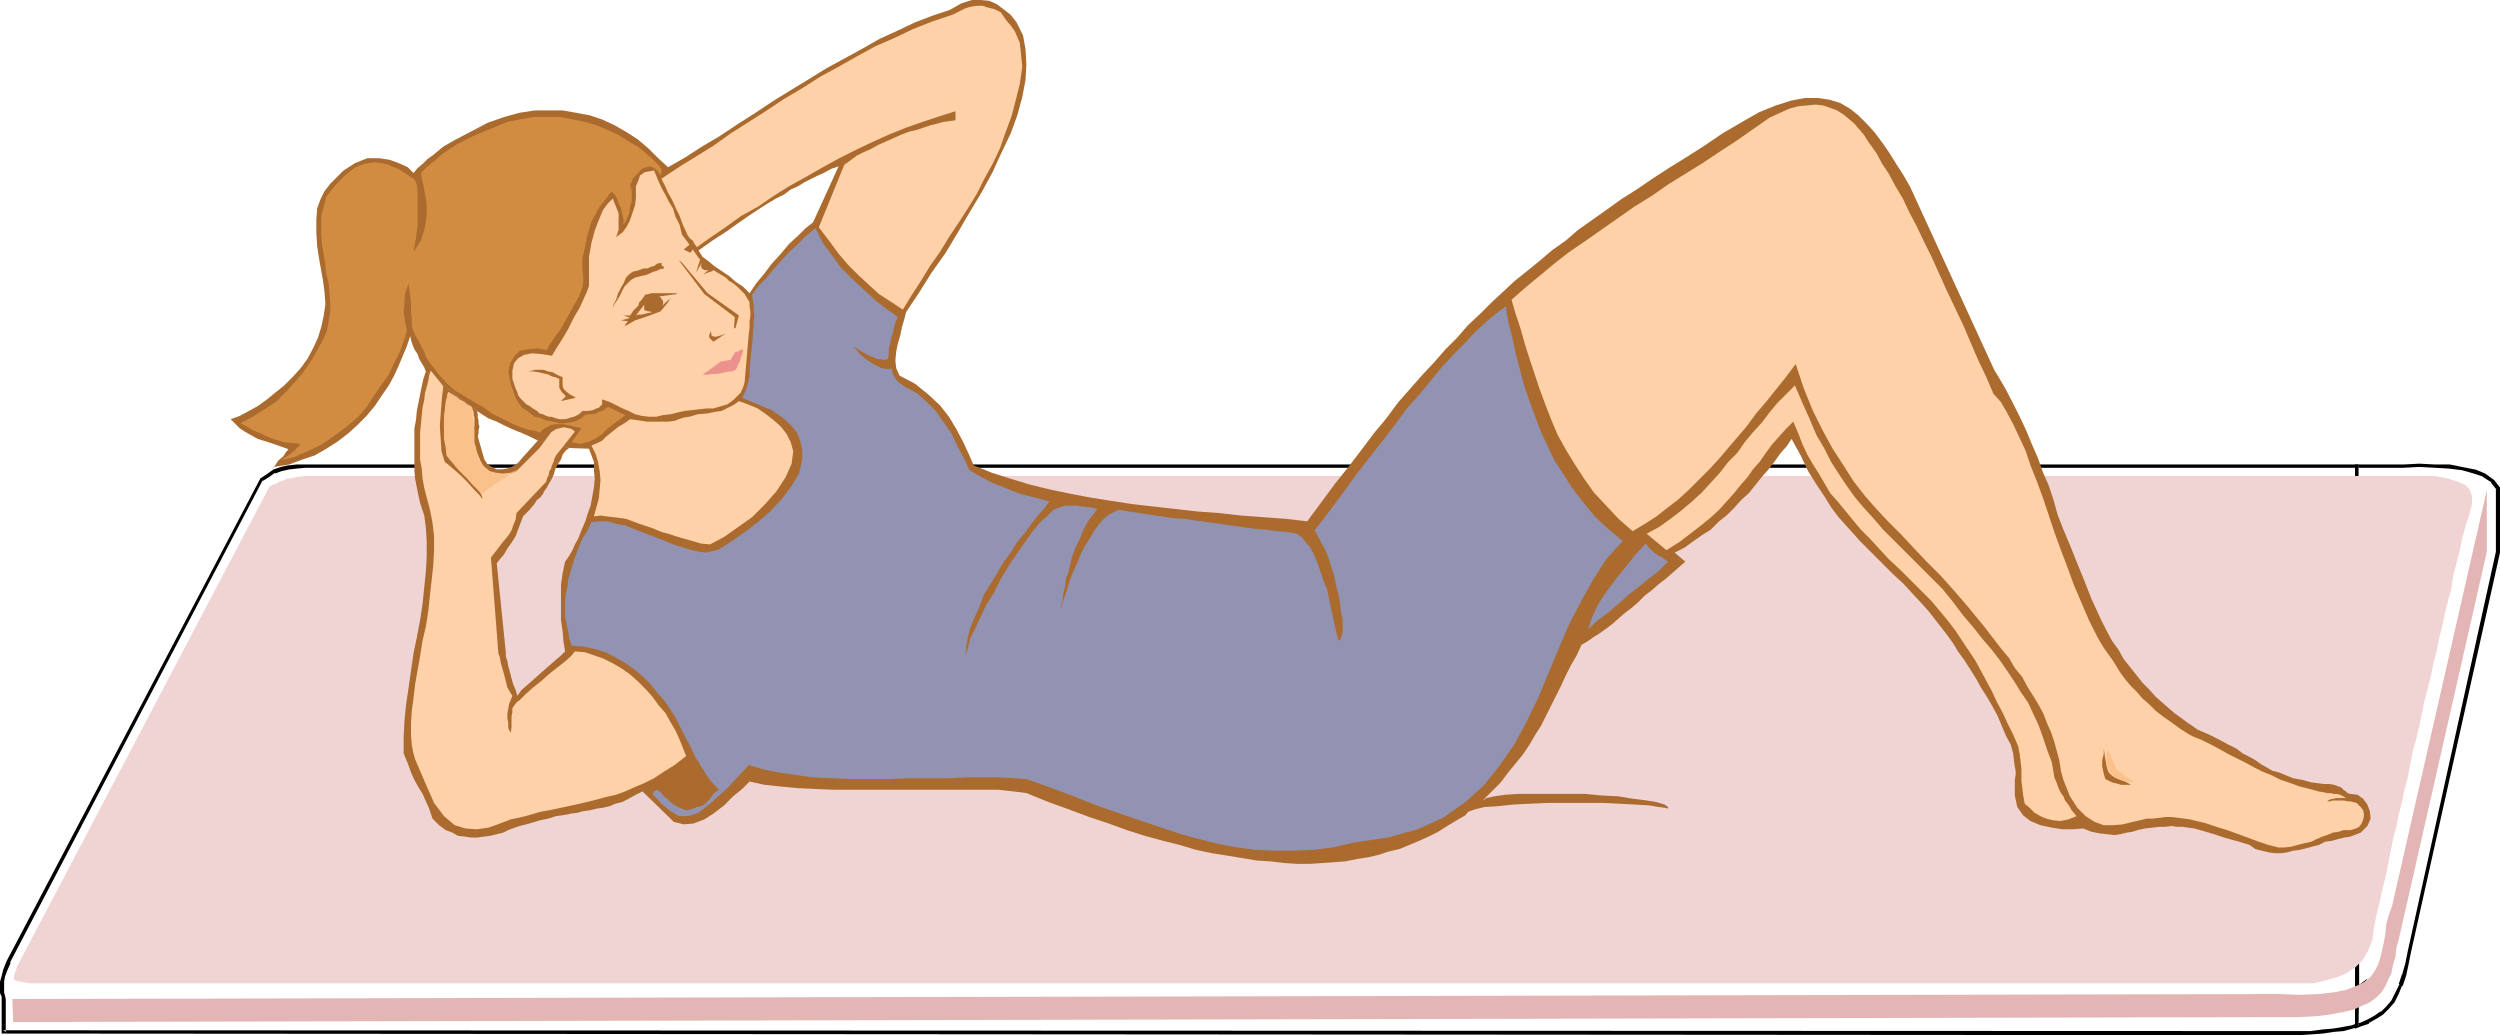 <?xml version="1.0" encoding="UTF-8" standalone="no"?>
<svg
   version="1.0"
   width="129.766mm"
   height="53.734mm"
   id="svg24"
   sodipodi:docname="Sit-Ups 1.wmf"
   xmlns:inkscape="http://www.inkscape.org/namespaces/inkscape"
   xmlns:sodipodi="http://sodipodi.sourceforge.net/DTD/sodipodi-0.dtd"
   xmlns="http://www.w3.org/2000/svg"
   xmlns:svg="http://www.w3.org/2000/svg">
  <sodipodi:namedview
     id="namedview24"
     pagecolor="#ffffff"
     bordercolor="#000000"
     borderopacity="0.25"
     inkscape:showpageshadow="2"
     inkscape:pageopacity="0.0"
     inkscape:pagecheckerboard="0"
     inkscape:deskcolor="#d1d1d1"
     inkscape:document-units="mm" />
  <defs
     id="defs1">
    <pattern
       id="WMFhbasepattern"
       patternUnits="userSpaceOnUse"
       width="6"
       height="6"
       x="0"
       y="0" />
  </defs>
  <path
     style="fill:#000000;fill-opacity:1;fill-rule:evenodd;stroke:none"
     d="m 462.014,194.203 v 7.594 l 1.293,-0.485 1.454,-0.485 v -0.162 l 1.454,-0.808 1.293,-0.808 1.131,-1.131 1.131,-1.293 0.808,-1.616 v 0 l 0.646,-1.616 h 0.162 l 0.646,-1.939 v 0 l 0.485,-2.262 0.485,-2.424 17.453,-78.36 V 95.647 l -1.131,-1.454 -1.778,-1.293 -1.939,-0.808 h -0.162 l -2.424,-0.485 -2.424,-0.485 h -0.162 -2.747 l -3.07,-0.162 -3.07,0.162 h -9.534 l 0.162,103.564 0.97,-0.808 h 0.162 l 1.454,-1.131 -0.485,-0.485 -0.97,0.969 v 0 l -0.485,0.323 v 0 l -0.485,0.323 0.323,0.646 0.485,-0.323 h 0.162 l 0.485,-0.485 v 0 l 0.97,-0.969 -0.485,-0.646 -1.454,1.131 v 0 l -0.485,0.485 0.485,0.162 -0.162,-102.433 -0.323,0.323 h 9.211 l 3.07,-0.162 3.07,0.162 2.747,0.162 v 0 l 2.586,0.323 2.262,0.646 v 0 l 1.939,0.646 h -0.162 l 1.778,1.131 h -0.162 l 1.131,1.454 -0.162,-0.323 v 12.602 -0.162 l -17.291,78.36 -0.485,2.424 -0.646,2.262 v -0.162 l -0.646,1.939 h 0.162 l -0.808,1.616 v 0 l -0.808,1.616 v 0 l -0.97,1.131 -1.131,1.131 v -0.162 l -1.131,0.808 -1.454,0.808 v 0 l -1.454,0.646 -0.808,0.162 0.485,0.485 v -7.109 z"
     id="path1" />
  <path
     style="fill:#000000;fill-opacity:1;fill-rule:evenodd;stroke:none"
     d="M 462.66,193.88 V 91.124 H 59.954 58.176 l -1.454,0.162 h -0.162 l -1.454,0.323 v 0 l -1.454,0.485 -1.131,0.808 -1.454,0.969 -49.773,94.678 v 0 l -0.646,1.616 -0.323,1.293 v 0 L 0,192.587 v 2.262 l 0.323,0.646 v 0 0.485 0 6.786 l 450.702,0.323 2.424,-0.162 v 0 l 2.262,-0.162 2.101,-0.323 1.939,-0.162 1.778,-0.485 v 0 l 1.131,-0.323 0.162,-7.755 -1.131,0.323 -1.131,0.485 -0.808,0.162 0.323,0.808 0.808,-0.323 0.485,-0.323 v 0 l 0.646,-0.162 0.646,-0.485 -0.323,-0.485 -0.646,0.323 v -0.162 l -0.646,0.323 -0.646,0.323 h 0.162 l -0.808,0.162 0.323,0.808 0.646,-0.323 1.293,-0.485 0.646,-0.162 -0.485,-0.323 -0.162,7.109 0.162,-0.485 -0.808,0.323 v 0 l -1.778,0.323 -1.939,0.323 -1.939,0.162 -2.424,0.323 h 0.162 -2.424 L 0.646,202.12 1.131,202.443 v -6.463 0 l -0.162,-0.646 -0.162,-0.646 v 0 -2.1 0 l 0.162,-0.969 v 0 l 0.485,-1.293 0.646,-1.454 H 1.939 L 51.55,94.193 v 0.162 l 1.293,-0.808 1.131,-0.808 v 0.162 l 1.293,-0.485 v 0 l 1.454,-0.323 v 0 l 1.454,-0.162 1.778,-0.162 H 462.337 l -0.323,-0.323 V 193.88 Z"
     id="path2" />
  <path
     style="fill:#e3b5b5;fill-opacity:1;fill-rule:evenodd;stroke:none"
     d="m 2.586,200.504 -0.162,-4.524 444.723,-0.969 4.04,0.162 3.717,-0.162 2.909,-0.323 2.424,-0.485 2.101,-0.808 1.616,-0.808 1.131,-0.969 0.808,-1.131 0.646,-1.293 0.485,-1.454 0.323,-1.454 0.323,-1.454 0.323,-1.777 0.162,-1.777 0.485,-1.777 0.646,-1.777 18.584,-81.591 v 12.117 l -17.291,76.098 -0.485,1.777 -0.162,1.616 -0.485,1.616 -0.323,1.616 -0.646,1.293 -0.485,1.131 -0.808,1.293 -0.97,0.969 -1.293,0.969 -1.454,0.646 -1.778,0.808 -2.101,0.485 -2.586,0.485 -2.747,0.323 -3.394,0.162 h -3.717 z"
     id="path3" />
  <path
     style="fill:#f0d4d4;fill-opacity:1;fill-rule:evenodd;stroke:none"
     d="m 57.045,93.87 1.293,-0.323 1.616,-0.162 H 477.689 l 2.586,0.485 1.939,0.646 1.454,0.646 0.808,0.808 0.485,1.293 v 1.616 l -0.485,1.939 -0.808,2.424 -0.646,2.424 -0.485,2.423 -0.646,2.424 -0.646,2.585 -0.323,2.423 -0.646,2.262 -0.646,2.585 -0.485,2.424 -0.646,2.424 -0.485,2.585 -0.646,2.424 -0.485,2.424 -0.646,2.585 -0.646,2.424 -0.485,2.423 -0.485,2.424 -0.646,2.585 -0.646,2.423 -0.485,2.424 -0.485,2.585 -0.646,2.423 -0.485,2.424 -0.646,2.424 -0.485,2.585 -0.646,2.262 -0.485,2.585 -0.485,2.424 -0.485,2.423 -0.646,2.585 -0.485,2.262 -0.646,2.585 -0.485,2.424 -0.323,2.585 -0.97,2.262 -0.97,1.616 -1.293,1.293 -1.616,1.131 -1.778,0.808 -2.262,0.646 -2.586,0.646 H 8.726 8.242 7.272 6.626 5.818 l -0.97,-0.162 -0.808,-0.162 -0.646,-0.162 -0.646,-0.162 v -0.808 l 0.646,-1.939 49.45,-94.032 0.485,-0.323 0.485,-0.162 0.485,-0.162 0.485,-0.323 0.485,-0.162 0.485,-0.162 0.646,-0.323 z"
     id="path4" />
  <path
     style="fill:#ab6b2e;fill-opacity:1;fill-rule:evenodd;stroke:none"
     d="m 111.665,87.892 -6.141,-1.454 -1.293,-0.646 -1.778,-0.808 -1.616,-0.646 -1.778,-0.808 -1.616,-0.808 -1.616,-0.646 -1.293,-0.808 -0.97,-0.646 -10.019,-7.755 -0.323,-0.808 -0.485,-0.808 -0.485,-0.808 -0.323,-0.969 -0.646,-0.969 -0.323,-0.808 -0.323,-0.969 -0.162,-0.808 -0.646,1.939 -0.808,1.939 -0.808,1.939 -0.97,2.1 -0.97,1.777 -1.454,2.1 -1.293,1.939 -1.616,1.939 -1.778,1.777 -1.778,1.616 -2.101,1.616 -2.262,1.454 -2.262,1.293 -2.424,0.808 -2.586,0.969 -3.07,0.485 -0.323,0.485 0.162,-0.162 0.485,-0.646 0.646,-0.969 0.97,-0.808 0.485,-0.808 0.485,-0.485 -0.162,-0.162 -2.262,-0.808 -1.939,-0.646 -1.616,-0.485 -1.454,-0.808 -1.131,-0.646 -0.97,-0.646 -0.808,-0.808 -0.97,-0.969 1.778,-0.646 1.778,-0.969 1.778,-0.969 1.778,-1.293 1.778,-1.454 1.616,-1.293 1.616,-1.616 1.616,-1.777 1.293,-1.777 1.131,-2.1 0.97,-2.1 0.646,-2.1 0.485,-2.262 0.323,-2.262 -0.162,-2.262 -0.323,-2.423 -0.646,-3.554 -0.485,-3.07 -0.162,-2.747 v -2.423 l 0.162,-2.262 0.646,-1.777 0.808,-1.616 1.131,-1.454 2.586,-2.585 2.262,-1.454 2.424,-0.969 h 2.262 l 2.101,0.323 1.778,0.646 1.778,0.808 1.131,1.131 0.808,-0.969 0.97,-0.808 0.97,-0.969 1.131,-0.808 0.97,-0.808 0.97,-0.808 1.131,-0.646 1.131,-0.646 3.394,-1.777 3.07,-1.616 3.232,-1.131 2.909,-0.808 3.07,-0.485 h 2.747 2.747 l 2.747,0.485 2.586,0.485 2.424,0.808 2.424,1.131 2.262,1.293 2.262,1.454 2.101,1.777 1.939,1.939 1.939,1.777 5.979,16.318 0.808,1.293 1.131,0.808 1.131,0.969 1.454,0.969 1.454,0.969 1.293,1.131 1.454,0.969 1.293,1.293 1.293,-1.939 1.616,-1.939 1.454,-1.939 1.778,-1.939 1.616,-1.939 1.778,-1.616 1.454,-1.454 1.454,-1.131 5.01,-10.987 -1.454,0.485 -1.454,0.808 -1.131,0.485 -1.293,0.646 -1.293,0.646 -1.293,0.808 -1.454,0.646 -1.293,0.969 -1.616,0.808 -1.616,0.969 -1.778,1.131 -1.939,1.293 -2.101,1.454 -2.262,1.616 -2.747,1.777 -2.747,1.939 -5.979,-16.318 3.394,-1.939 3.232,-2.1 3.555,-2.1 3.394,-2.262 3.555,-2.262 3.394,-2.262 3.394,-2.1 3.717,-2.262 3.394,-2.1 3.555,-1.939 3.555,-1.939 3.394,-1.939 3.555,-1.616 3.394,-1.616 3.394,-1.293 3.394,-1.131 2.262,-1.293 L 190.688,0 h 1.778 l 1.616,0.162 1.454,0.646 1.293,0.969 1.454,1.131 1.131,1.454 1.293,2.585 0.485,2.747 0.162,2.908 -0.162,3.07 -0.646,3.393 -0.97,3.554 -1.293,3.554 -1.778,3.716 -1.778,3.878 -2.101,3.878 -2.424,4.039 -2.262,3.878 -2.424,4.039 -2.747,3.878 -2.424,3.878 -2.586,3.878 -0.323,1.293 -0.485,1.616 -0.323,1.616 -0.485,1.616 -0.323,1.616 -0.162,1.777 0.162,1.454 0.646,1.454 3.07,1.616 2.586,2.1 2.262,2.1 1.778,2.262 1.454,2.423 1.293,2.423 1.131,2.423 0.97,2.262 3.555,1.454 3.555,1.131 3.717,1.131 3.878,0.969 3.878,0.808 4.202,0.808 4.04,0.646 4.202,0.646 4.202,0.485 4.363,0.485 4.202,0.485 4.363,0.323 4.363,0.485 4.363,0.323 4.363,0.323 4.202,0.485 2.747,-3.716 2.747,-3.716 2.586,-3.231 2.586,-3.393 2.424,-3.231 2.424,-2.908 2.262,-3.07 2.424,-2.747 2.262,-2.585 2.424,-2.585 2.262,-2.585 2.262,-2.262 2.101,-2.423 2.424,-2.262 2.262,-2.262 2.262,-2.1 2.262,-2.1 2.424,-1.939 2.586,-2.1 2.262,-1.939 2.747,-1.939 2.424,-2.1 2.747,-1.939 2.747,-1.939 2.909,-2.1 3.07,-1.939 3.07,-2.1 3.232,-2.1 3.394,-2.1 3.555,-2.262 3.555,-2.423 3.878,-2.262 3.394,-1.939 3.232,-1.293 3.07,-0.969 2.586,-0.485 h 2.586 l 2.262,0.323 2.101,0.646 1.939,1.131 1.616,1.293 1.778,1.777 1.454,1.616 1.454,1.939 1.454,2.1 1.293,2.1 1.454,2.262 1.293,2.262 16.483,35.868 1.939,3.231 1.616,3.07 1.454,2.908 1.293,2.747 1.131,2.747 1.131,2.585 0.97,2.747 1.131,2.585 0.97,2.908 0.808,2.908 1.131,2.908 1.293,3.07 1.293,3.231 1.454,3.554 1.454,3.716 1.939,4.201 0.97,1.939 1.131,2.1 1.293,1.777 0.97,1.777 1.293,1.616 1.293,1.616 1.131,1.454 1.293,1.293 1.293,1.454 1.293,1.131 1.293,1.131 1.131,0.969 1.131,0.808 1.293,0.969 0.97,0.646 1.131,0.808 2.262,0.969 1.939,0.969 1.778,0.969 1.616,0.808 1.293,0.969 1.293,0.646 1.131,0.646 1.131,0.808 1.131,0.646 1.131,0.646 1.293,0.323 1.131,0.485 1.616,0.646 1.778,0.323 1.778,0.485 2.424,0.323 h 1.131 l 0.97,0.162 0.808,0.323 0.485,0.162 0.485,0.485 0.485,0.323 0.323,0.323 0.485,0.162 1.454,0.162 1.131,0.808 0.808,1.131 0.485,1.293 0.162,1.454 -0.646,1.454 -1.293,1.293 -2.101,0.808 -1.131,0.162 -1.293,0.323 -1.131,0.323 -1.293,0.162 -1.293,0.646 -1.293,0.323 -1.131,0.323 -1.293,0.323 -1.293,0.162 -1.131,0.323 -1.131,0.162 h -1.454 l -1.131,-0.162 -1.293,-0.323 -1.293,-0.323 -1.131,-0.808 -2.101,-0.646 -1.778,-0.485 -1.616,-0.485 -1.454,-0.485 -1.616,-0.485 -1.131,-0.323 -1.131,-0.323 -1.293,-0.162 -0.97,-0.162 h -1.131 l -1.131,-0.162 -1.131,0.162 h -1.293 l -1.293,0.162 -1.454,0.162 -1.454,0.323 -0.97,0.323 -1.131,0.162 -1.293,0.323 -1.131,0.162 -1.454,-0.162 -1.454,-0.162 -1.616,-0.323 -1.616,-0.646 -1.939,0.162 h -2.101 l -2.101,-0.323 -2.262,-0.485 -1.939,-0.808 -1.454,-1.131 -1.131,-1.616 -0.485,-2.262 v -1.616 -1.454 l 0.162,-0.969 v -0.808 l -0.162,-0.808 -0.162,-1.131 -0.162,-1.454 -0.485,-1.777 -0.97,-1.777 -0.808,-1.939 -0.808,-1.939 -0.97,-1.777 -1.131,-1.939 -1.131,-1.777 -0.97,-1.777 -1.131,-1.777 -1.131,-1.777 -1.293,-1.777 -0.97,-1.616 -1.293,-1.777 -1.131,-1.454 -1.131,-1.454 -1.131,-1.454 -1.131,-1.293 -2.101,-2.262 -1.778,-1.939 -1.939,-1.777 -1.616,-1.616 -1.778,-1.777 -1.454,-1.454 -1.616,-1.616 -1.454,-1.616 -1.454,-1.616 -1.454,-1.616 -1.454,-1.939 -1.293,-2.1 -1.616,-2.423 -1.616,-2.585 -1.454,-3.07 -1.778,-3.231 -0.97,1.454 -1.293,1.454 -1.131,1.616 -1.131,1.454 -1.293,1.454 -1.293,1.616 -1.293,1.616 -1.454,1.293 -1.454,1.616 -1.454,1.454 -1.454,1.131 -1.616,1.616 -1.778,1.131 -1.616,1.131 -1.778,1.293 -1.939,0.969 2.101,1.777 -1.293,1.131 -1.293,1.131 -1.293,1.131 -1.293,0.969 -1.454,1.293 -1.293,0.969 -1.293,1.293 -1.293,1.131 -1.293,0.969 -1.293,1.131 -1.293,1.131 -1.293,0.969 -1.131,0.808 -1.293,0.808 -1.131,0.808 -1.131,0.646 -0.97,2.1 -1.131,1.939 -0.97,1.939 -0.97,2.1 -0.97,1.939 -0.97,1.939 -0.97,1.939 -0.97,1.939 -1.131,1.777 -1.131,1.939 -1.293,1.939 -1.454,1.777 -1.454,1.777 -1.454,1.939 -1.778,1.777 -1.778,1.777 0.808,-0.485 1.454,-0.323 2.262,-0.323 2.586,-0.162 h 3.07 3.07 3.394 3.394 l 3.394,0.323 3.232,0.162 2.909,0.485 2.586,0.323 1.939,0.323 1.616,0.485 0.646,0.485 v 0.323 l -0.485,-0.162 -1.293,-0.162 -1.939,-0.323 -2.747,-0.162 -2.909,-0.162 -3.394,-0.162 h -3.555 -3.717 -3.555 l -3.555,0.162 -3.232,0.162 -3.07,0.323 -2.586,0.162 -1.939,0.485 -1.293,0.485 -0.485,0.646 -1.939,1.131 -1.616,0.969 -1.778,1.131 -1.939,0.969 -1.778,0.808 -1.939,0.808 -1.939,0.808 -2.101,0.485 -1.939,0.646 -2.101,0.485 -2.101,0.323 -2.424,0.485 -2.262,0.162 -2.262,0.162 -2.424,0.162 h -2.424 l -2.586,-0.162 -2.586,-0.323 -2.747,-0.162 -2.909,-0.485 -2.909,-0.485 -3.07,-0.485 -3.07,-0.646 -3.232,-0.969 -3.232,-0.808 -3.555,-0.969 -3.555,-1.131 -3.555,-1.293 -3.878,-1.293 -3.878,-1.454 -4.04,-1.454 -4.363,-1.777 -2.586,-0.323 -2.909,-0.323 h -3.07 -3.394 -3.555 -3.555 -3.878 -3.717 -3.717 -3.878 -3.555 l -3.717,-0.162 -3.394,-0.162 -3.394,-0.323 -3.07,-0.323 -2.909,-0.646 -1.454,1.454 -1.778,1.454 -1.778,1.777 -2.101,1.616 -1.778,1.131 -2.101,0.808 -1.939,0.162 -1.939,-0.485 -6.141,-5.978 -1.293,0.646 -1.454,0.808 -1.293,0.646 -1.293,0.323 -1.131,0.485 -1.454,0.323 -1.131,0.162 -1.293,0.323 -1.293,0.162 -1.131,0.323 -1.293,0.162 -1.616,0.323 -1.293,0.162 -1.454,0.485 -1.616,0.323 -1.616,0.485 -1.131,0.323 -1.293,0.323 -0.97,0.323 -1.293,0.485 -0.97,0.485 -1.293,0.323 -1.293,0.323 -1.293,0.162 -1.131,0.162 h -1.293 l -1.131,-0.162 -1.454,-0.162 -1.131,-0.646 -1.293,-0.485 -1.293,-0.969 -1.293,-1.293 -0.646,-1.939 -0.646,-1.454 -0.646,-1.454 -0.808,-1.293 -0.808,-1.454 -0.646,-1.454 -0.646,-1.777 -0.808,-1.939 v -3.231 l 0.162,-3.231 0.323,-3.231 0.485,-3.231 0.485,-3.393 0.485,-3.393 0.646,-3.07 0.646,-3.393 0.485,-3.231 0.323,-3.231 0.323,-3.07 0.162,-2.908 v -2.908 l -0.162,-2.747 -0.323,-2.424 -0.808,-2.423 -0.323,-1.454 -0.323,-1.616 -0.323,-1.616 -0.162,-1.616 v -1.616 -1.616 -1.777 -1.616 -1.777 l 0.323,-1.616 0.162,-1.777 0.323,-1.616 0.323,-1.616 0.323,-1.616 0.323,-1.454 0.485,-1.454 10.019,7.755 0.162,0.646 v 0.646 l 0.162,0.646 v 0.646 l 0.162,0.485 -0.162,0.646 v 0.646 l -0.162,0.646 1.293,4.524 0.646,0.969 0.808,0.485 0.97,0.485 h 0.97 l 1.131,-0.162 1.131,-0.485 0.97,-0.646 0.808,-0.969 3.07,-3.393 6.141,1.454 -0.646,0.485 -0.646,0.808 -0.323,0.969 -0.646,0.969 -0.485,0.969 -0.323,1.131 -0.485,0.969 -0.485,0.808 -0.323,0.646 -0.485,0.646 -0.323,0.646 -0.485,0.646 -0.646,0.485 -0.646,0.969 -0.808,0.969 -1.293,1.293 -0.485,1.293 -0.485,1.293 -0.485,1.293 -0.808,1.293 -0.808,1.131 -0.646,1.131 -0.808,0.969 -0.646,0.808 1.778,17.449 v 0.808 l 0.323,0.969 0.162,0.969 0.323,1.131 0.323,1.293 0.323,1.131 0.485,1.131 0.323,1.131 0.808,-1.131 1.293,-1.131 1.293,-1.131 1.454,-1.293 1.293,-1.131 1.293,-1.131 1.131,-0.969 0.808,-0.808 -0.323,-1.939 -0.162,-1.939 -0.323,-2.262 v -2.262 -2.262 -2.424 l 0.323,-2.262 0.485,-2.262 0.808,-1.131 0.646,-1.131 0.485,-1.131 0.646,-1.131 0.485,-1.293 0.485,-1.131 0.485,-1.131 0.323,-1.131 0.646,-1.777 0.323,-1.777 0.323,-1.777 0.162,-1.777 -0.162,-1.616 v -1.616 l -0.485,-1.293 -0.485,-1.293 z"
     id="path5" />
  <path
     style="fill:#ffd1a8;fill-opacity:1;fill-rule:evenodd;stroke:none"
     d="m 196.344,2.423 0.97,1.454 0.97,1.131 0.808,1.131 0.485,1.131 0.485,1.131 0.162,1.454 0.162,1.616 0.162,1.616 -0.485,3.393 -0.808,3.231 -0.808,3.07 -1.131,3.07 -1.131,3.231 -1.454,3.07 -1.616,2.908 -1.454,2.908 -1.778,2.908 -1.778,2.747 -1.939,2.908 -1.778,2.908 -1.939,2.747 -1.778,2.908 -1.778,2.747 -1.778,2.908 -2.424,-1.616 -2.262,-1.454 -1.939,-1.777 -2.101,-1.939 -1.939,-1.939 -1.939,-2.262 -1.778,-2.423 -2.101,-2.747 5.01,-12.279 1.131,-0.808 1.293,-0.969 1.293,-0.646 1.454,-0.646 1.454,-0.808 1.454,-0.646 1.454,-0.646 1.454,-0.646 1.616,-0.646 1.454,-0.323 1.454,-0.485 1.454,-0.485 1.293,-0.323 1.131,-0.323 1.293,-0.162 1.131,-0.162 v -1.777 l -3.07,0.969 -3.394,1.131 -3.232,1.131 -3.232,1.293 -3.232,1.454 -3.394,1.616 -3.232,1.616 -3.232,1.777 -3.394,1.939 -3.232,1.777 -3.07,1.939 -3.07,2.1 -3.232,1.777 -2.909,2.1 -3.07,2.1 -2.747,1.939 -0.485,-0.646 -0.323,-0.646 -0.485,-0.323 -0.485,-0.646 -0.97,-2.1 -0.646,-1.777 -0.646,-1.293 -0.485,-1.131 -0.485,-0.969 -0.646,-1.131 -0.485,-1.131 -0.808,-1.616 3.394,-2.262 3.394,-2.1 3.394,-2.1 3.394,-2.423 3.555,-2.262 3.555,-2.262 3.394,-2.262 3.555,-2.1 3.555,-2.262 3.555,-1.939 3.717,-2.1 3.555,-1.939 3.717,-1.616 3.717,-1.777 3.717,-1.454 3.878,-1.293 1.293,-0.646 1.293,-0.646 1.131,-0.323 1.131,-0.162 h 1.131 l 0.97,0.323 1.293,0.323 z"
     id="path6" />
  <path
     style="fill:#ffd1a8;fill-opacity:1;fill-rule:evenodd;stroke:none"
     d="m 139.945,52.994 -0.162,0.162 -1.778,0.646 0.97,-0.808 h -0.808 l -0.485,-0.323 -0.162,-0.485 0.162,-0.646 -1.131,1.939 0.808,-2.585 -0.162,-0.162 v 0 0 l -0.162,-0.162 -1.131,-1.616 -0.485,0.646 -1.293,-0.646 1.131,-0.969 -1.454,-1.939 -0.485,-1.939 -0.808,-1.616 -0.485,-1.616 -0.808,-1.293 -0.646,-1.293 -0.808,-1.454 -0.646,-1.454 -0.808,-1.939 -1.778,0.323 -0.97,0.646 -0.323,0.969 -0.485,1.131 v 1.131 1.131 l -0.162,1.454 -0.485,1.454 -0.485,1.454 -0.646,1.293 -0.808,1.131 -1.293,0.969 0.485,-1.454 v -1.131 -1.131 -0.969 l -0.323,-0.808 -0.323,-0.808 -0.323,-0.808 -0.162,-0.485 -0.97,0.969 -0.97,1.293 -0.808,1.939 -0.808,2.1 -0.646,2.423 -0.485,2.747 v 2.747 2.908 l -0.323,0.969 -0.646,1.454 -0.808,1.777 -1.131,1.939 -1.131,2.262 -1.131,1.939 -1.131,1.777 -0.97,1.616 -1.939,-0.323 -1.939,-0.162 -1.616,0.323 -1.131,0.646 -0.808,0.969 -0.323,1.454 v 1.616 l 0.646,1.939 0.323,0.646 0.162,0.646 0.485,0.646 0.485,0.485 0.646,0.646 0.646,0.323 0.646,0.485 0.808,0.485 0.485,0.485 0.646,0.162 0.646,0.323 0.485,0.162 h 0.485 l 0.485,0.162 0.485,0.162 0.646,0.162 h 0.485 0.646 l 0.646,-0.162 0.485,-0.162 0.646,-0.162 0.646,-0.323 0.485,-0.323 0.485,-0.485 h 1.131 l 0.97,-0.162 0.646,-0.323 0.485,-0.162 0.323,-0.323 0.323,-0.323 v -0.485 -0.485 l 1.454,0.485 1.293,0.646 1.293,0.646 1.131,0.485 1.293,0.646 1.293,0.323 1.454,0.162 h 1.454 l 1.293,-0.323 1.454,-0.162 1.293,-0.323 1.454,-0.323 1.454,-0.162 1.454,-0.162 1.293,-0.162 h 1.454 l 1.616,-0.485 1.131,-0.323 1.131,-0.808 0.646,-0.646 0.808,-0.808 0.323,-0.646 0.323,-0.808 0.162,-0.646 0.808,-9.371 0.162,-1.293 V 63.011 l 0.162,-1.131 v -0.808 l -0.162,-0.969 V 59.295 l -0.485,-0.808 -0.485,-0.808 -0.808,-0.808 -0.646,-0.646 -0.808,-0.646 -0.808,-0.485 -0.646,-0.646 -0.808,-0.485 -0.808,-0.485 z"
     id="path7" />
  <path
     style="fill:#ab6b2e;fill-opacity:1;fill-rule:evenodd;stroke:none"
     d="m 124.109,53.317 0.646,-0.162 0.646,-0.162 0.808,-0.323 h 0.808 l 0.646,-0.323 0.646,-0.162 0.646,-0.485 0.808,-0.162 v 0.323 l 0.162,0.323 0.323,0.162 v 0.323 l -0.808,0.162 -0.646,0.323 -0.646,0.162 -0.646,0.323 -0.808,0.323 -0.808,0.162 -0.646,0.162 -0.646,0.162 -0.808,0.485 -0.646,0.646 -0.646,0.646 -0.485,0.969 -0.485,0.969 -0.485,0.808 -0.485,0.646 -0.323,0.808 0.162,-0.808 0.485,-0.808 0.323,-1.131 0.646,-1.293 0.485,-0.808 0.485,-1.131 0.646,-0.646 z"
     id="path8" />
  <path
     style="fill:#ab6b2e;fill-opacity:1;fill-rule:evenodd;stroke:none"
     d="m 126.533,61.557 v 0.646 l 0.97,-0.323 2.101,-0.808 1.454,-1.777 0.485,-0.808 -1.778,1.616 0.162,-0.162 0.162,-0.323 V 59.295 59.133 l -0.162,-0.323 -0.162,-0.162 -0.162,-0.323 -0.323,-0.162 3.555,-0.485 -0.162,-0.162 h -4.202 -0.162 -0.162 -0.162 -0.162 l -1.293,0.323 v 3.07 l 1.454,0.323 z"
     id="path9" />
  <path
     style="fill:#ab6b2e;fill-opacity:1;fill-rule:evenodd;stroke:none"
     d="m 126.533,60.911 v -3.07 l -0.323,0.485 -0.323,0.485 -0.485,0.485 -0.162,0.646 -0.485,0.485 -0.485,0.485 -0.323,0.485 -0.323,0.485 h -1.293 l 1.293,0.485 -1.778,0.485 1.293,0.162 -0.162,0.323 -0.323,0.323 v 0.323 l -0.323,0.162 2.262,-1.293 1.939,-0.646 v -0.646 l -0.646,0.162 h -0.323 -0.323 l -0.485,0.162 1.616,-2.1 v 0.969 z"
     id="path10" />
  <path
     style="fill:#ab6b2e;fill-opacity:1;fill-rule:evenodd;stroke:none"
     d="m 139.461,64.95 0.162,0.969 0.808,0.162 1.131,-0.323 0.808,-0.323 -2.424,1.616 -0.485,-0.485 -0.323,-0.323 v -0.485 z"
     id="path11" />
  <path
     style="fill:#ab6b2e;fill-opacity:1;fill-rule:evenodd;stroke:none"
     d="m 133.158,51.055 0.646,0.485 5.01,5.978 6.141,4.362 -0.646,2.423 -0.323,0.162 0.162,-2.262 -5.979,-4.524 z"
     id="path12" />
  <path
     style="fill:#ed918c;fill-opacity:1;fill-rule:evenodd;stroke:none"
     d="m 143.339,70.605 0.808,-1.454 1.616,-0.646 v 0.485 l -0.162,0.485 -0.162,0.485 -0.162,0.485 -0.162,0.646 -0.323,0.323 -0.162,0.646 -0.323,0.485 -0.646,0.323 h -0.646 l -0.646,0.162 -0.808,0.162 -0.97,0.162 h -0.808 l -0.97,0.162 h -0.97 l 3.555,-2.585 z"
     id="path13" />
  <path
     style="fill:#ffd1a8;fill-opacity:1;fill-rule:evenodd;stroke:none"
     d="m 92.597,79.975 0.162,0.485 0.162,0.485 v 0.485 l 0.162,0.485 v 0.646 0.646 0.485 l -0.162,0.485 -0.162,0.808 v 0.808 l 0.162,0.808 0.162,0.485 0.162,0.808 0.323,0.808 0.323,0.808 0.323,0.808 0.646,1.131 0.97,0.808 0.97,0.646 1.131,0.162 h 1.293 l 0.97,-0.162 1.131,-0.485 0.808,-0.808 3.717,-3.716 2.262,-3.07 0.485,-0.323 0.485,-0.323 0.646,-0.162 0.646,-0.162 h 0.485 l 0.646,0.162 0.646,0.162 0.646,0.485 -3.717,4.685 -0.323,0.646 -0.162,0.646 -0.323,0.646 -0.162,0.646 -0.323,0.485 -0.162,0.808 -0.323,0.646 -0.162,0.646 -5.818,6.14 -0.162,1.293 -0.485,1.131 -0.323,0.969 -0.485,0.808 -0.646,0.808 -0.808,0.969 -0.97,1.293 -1.131,1.454 1.454,18.742 0.323,0.969 0.162,0.969 0.323,1.131 0.323,1.131 0.323,1.293 0.323,1.293 0.485,0.808 0.485,0.808 -0.323,0.808 -0.323,0.808 -0.162,0.969 -0.162,0.808 v 0.969 l 0.162,0.969 v 0.969 l 0.485,0.969 0.162,-1.131 v -1.131 -0.969 l 0.162,-0.808 v -0.808 l 0.323,-0.485 0.485,-0.646 0.646,-0.485 1.131,-1.131 1.454,-1.293 1.616,-1.293 1.454,-1.293 1.616,-1.293 1.454,-1.131 1.293,-1.131 0.808,-0.969 1.939,0.162 1.939,0.646 1.778,0.646 1.939,0.969 1.616,0.969 1.616,1.131 1.616,1.454 1.454,1.454 1.293,1.454 1.293,1.777 1.293,1.454 0.97,1.777 0.97,1.616 0.808,1.777 0.646,1.616 0.646,1.616 -2.262,1.777 -2.101,1.293 -1.939,1.293 -1.939,0.969 -1.939,0.808 -1.778,0.808 -1.778,0.646 -2.101,0.485 -1.778,0.485 -1.939,0.485 -2.101,0.485 -2.262,0.485 -2.262,0.485 -2.586,0.485 -2.747,0.808 -2.909,0.646 -2.101,0.808 -2.262,0.808 -2.262,0.323 -2.262,-0.162 -2.101,-0.646 -2.101,-1.777 -1.939,-2.585 -1.778,-4.039 -0.485,-1.131 -0.485,-1.131 -0.485,-1.131 -0.485,-1.131 -0.323,-1.131 -0.323,-1.616 -0.162,-1.939 v -2.423 l 0.162,-2.424 0.323,-2.424 0.323,-2.747 0.485,-2.747 0.485,-2.747 0.485,-3.07 0.646,-2.747 0.485,-3.07 0.323,-3.07 0.323,-2.908 0.323,-2.908 0.162,-2.908 v -2.908 l -0.323,-2.747 -0.485,-2.424 -0.646,-2.423 -0.485,-1.939 -0.323,-1.777 -0.162,-1.939 -0.323,-1.777 V 88.377 86.6 84.822 l 0.162,-1.616 0.162,-1.616 0.162,-1.616 0.323,-1.454 0.162,-1.454 0.323,-1.131 0.323,-1.293 0.162,-0.969 0.323,-0.969 0.646,0.808 0.646,0.808 0.646,0.808 0.485,0.646 v 0.485 l -0.162,1.131 -0.162,1.777 -0.162,2.1 -0.162,2.423 0.162,2.423 0.162,2.423 0.646,2.1 0.646,0.485 1.131,0.969 1.293,1.131 1.454,1.454 1.131,1.293 1.131,1.131 0.485,0.646 0.162,0.162 -0.162,-0.646 -0.485,-0.969 -0.485,-0.969 -0.97,-0.808 -0.808,-1.131 -1.131,-1.131 -1.293,-1.131 -1.131,-0.969 -0.485,-1.777 -0.323,-1.939 -0.323,-2.1 v -1.939 l 0.162,-1.777 0.162,-1.616 0.323,-1.293 0.162,-0.808 0.646,0.485 0.646,0.485 0.485,0.323 0.485,0.323 0.646,0.323 0.485,0.323 0.646,0.323 z"
     id="path14" />
  <path
     style="fill:#d18c42;fill-opacity:1;fill-rule:evenodd;stroke:none"
     d="m 81.123,35.06 -2.747,-1.777 -2.586,-1.131 -2.262,-0.323 -2.101,0.323 -1.939,0.808 -1.778,1.454 -1.939,1.939 -1.778,2.262 -0.485,1.939 -0.485,1.777 v 1.777 1.939 l 0.162,1.939 0.323,1.939 0.323,1.939 0.162,1.777 0.485,1.939 0.162,1.939 0.162,1.777 v 1.939 l -0.323,1.777 -0.323,1.777 -0.646,1.616 -0.97,1.777 -1.293,2.262 -1.616,2.423 -1.778,2.1 -1.778,1.939 -1.939,1.939 -2.262,1.454 -2.262,1.454 -2.424,1.293 1.293,0.646 1.293,0.808 1.293,0.485 1.616,0.808 1.454,0.485 1.616,0.485 1.616,0.162 1.616,0.162 -0.162,0.162 -0.323,0.485 -0.323,0.162 -0.323,0.485 -0.485,0.323 -0.485,0.485 -0.808,0.485 -0.97,0.646 2.586,-0.646 2.586,-1.131 2.747,-1.293 2.586,-1.777 2.424,-1.777 2.262,-1.939 1.778,-2.1 1.454,-2.262 1.454,-2.1 1.293,-1.777 0.808,-1.777 0.808,-1.616 0.646,-1.293 0.485,-1.454 0.485,-1.293 0.323,-1.293 -0.323,-1.454 -0.162,-1.131 -0.162,-1.131 0.162,-1.293 v -1.131 l 0.162,-1.131 0.323,-0.969 0.323,-0.969 v 0.323 l 0.162,0.808 0.162,1.293 0.162,1.616 v 1.454 l 0.162,1.616 v 1.293 l 0.323,0.969 0.323,0.808 0.485,0.808 0.485,0.808 0.323,0.808 0.485,0.808 0.323,0.969 0.485,0.808 0.485,0.646 1.616,2.1 1.454,1.616 1.616,1.454 1.616,0.969 1.293,0.808 1.131,0.646 0.808,0.485 0.485,0.162 1.939,1.454 2.262,1.131 1.939,0.969 1.616,0.646 1.454,0.485 1.131,0.162 0.97,0.323 h 0.162 l 0.323,-0.323 0.485,-0.485 0.646,-0.323 0.646,-0.323 1.131,-0.162 h 1.131 l 1.778,0.323 1.939,0.485 -1.939,2.747 1.616,0.323 1.454,-0.323 1.454,-0.646 1.454,-0.969 1.131,-1.131 1.293,-0.969 1.131,-0.808 0.97,-0.808 -3.394,-1.616 -0.485,0.323 -0.323,0.323 -0.323,0.162 -0.646,0.162 -0.485,0.323 -0.646,0.162 h -0.808 l -0.808,0.162 -0.485,0.485 -0.808,0.485 -0.808,0.323 -0.97,0.162 -0.97,0.162 h -0.97 l -1.131,-0.323 -1.131,-0.162 -0.97,-0.323 -0.646,-0.323 -0.97,-0.162 -0.646,-0.485 -0.808,-0.646 -0.808,-0.485 -0.808,-0.969 -0.646,-1.131 -0.97,-2.747 -0.485,-2.423 0.485,-1.777 0.808,-1.293 0.97,-0.969 1.616,-0.323 1.778,-0.162 1.939,0.323 0.485,-0.969 0.97,-1.454 1.293,-1.777 1.293,-2.262 1.131,-2.1 1.131,-1.939 0.646,-1.777 0.162,-1.131 v -1.131 l -0.162,-1.454 v -1.939 l 0.485,-2.1 0.485,-2.423 0.808,-2.747 1.616,-2.908 2.262,-2.908 0.323,0.162 0.485,0.485 0.323,0.646 0.323,0.969 0.485,0.969 0.162,0.969 0.323,1.131 v 1.131 l 0.646,-1.131 0.485,-1.131 0.162,-1.293 0.323,-1.131 V 38.453 37.645 l -0.162,-0.808 -0.162,-0.646 0.323,-0.485 0.162,-0.646 0.646,-0.646 0.485,-0.485 0.323,-0.485 0.646,-0.485 0.646,-0.162 0.646,-0.162 0.485,0.162 0.323,0.162 0.808,0.646 0.485,0.808 0.162,-0.808 v -0.162 -0.323 l -0.323,-0.323 v -0.162 l -1.293,-1.293 -1.454,-1.293 -1.616,-1.293 -1.939,-1.131 -1.778,-1.131 -2.101,-0.969 -2.262,-0.969 -2.262,-0.646 -2.424,-0.485 -2.424,-0.485 h -2.586 -2.586 l -2.747,0.485 -2.424,0.485 -2.747,1.131 -2.747,1.131 -1.454,0.646 -1.293,0.646 -1.616,0.808 -1.454,0.969 -1.454,0.969 -1.454,1.293 -1.454,1.131 -1.293,1.293 0.162,0.969 0.323,1.454 0.323,1.777 0.323,1.939 v 2.262 l -0.323,2.262 -0.808,2.585 -1.454,2.262 0.485,-2.747 0.323,-2.585 V 41.684 39.422 37.645 l -0.162,-1.454 -0.323,-0.808 z"
     id="path15" />
  <path
     style="fill:#ab6b2e;fill-opacity:1;fill-rule:evenodd;stroke:none"
     d="m 103.585,72.866 0.808,-0.162 0.646,-0.162 h 0.808 0.808 l 0.808,0.323 0.97,0.162 0.808,0.485 1.131,0.485 v 0.485 0.485 0.646 l 0.162,0.646 0.646,0.646 0.646,0.485 0.646,0.323 0.485,0.323 -2.909,0.646 0.323,-0.323 0.485,-0.485 h 0.162 l -0.162,-0.323 -0.646,-0.646 -0.485,-0.808 v -0.808 -0.969 l -0.808,-0.323 -0.646,-0.162 -0.646,-0.323 -0.485,-0.162 -0.808,-0.162 -0.646,-0.162 -0.97,-0.162 z"
     id="path16" />
  <path
     style="fill:#ffd1a8;fill-opacity:1;fill-rule:evenodd;stroke:none"
     d="m 116.029,87.407 1.131,-0.485 0.97,-0.485 0.646,-0.646 0.97,-0.808 0.808,-0.646 0.808,-0.646 1.131,-0.646 1.131,-0.808 3.394,0.485 h 2.424 1.616 l 1.293,-0.162 0.808,-0.323 0.97,-0.323 1.131,-0.162 1.616,-0.485 1.939,-0.162 1.454,-0.323 1.293,-0.162 0.97,-0.485 0.646,-0.323 0.646,-0.323 0.485,-0.323 0.646,-0.485 1.778,0.646 1.939,0.808 1.616,1.131 1.454,1.131 1.454,1.293 1.131,1.454 0.808,1.616 0.485,1.777 -0.323,2.423 -1.131,2.585 -1.778,2.747 -2.262,2.585 -2.586,2.585 -2.747,1.939 -2.747,1.939 -2.747,1.454 -1.778,-0.162 -1.616,-0.485 -1.778,-0.485 -1.616,-0.485 -1.454,-0.485 -1.293,-0.323 -1.454,-0.646 -1.454,-0.485 -1.454,-0.485 -1.293,-0.485 -1.293,-0.485 -1.131,-0.162 -1.293,-0.162 -1.454,-0.162 -1.131,-0.162 -1.293,0.162 0.485,-1.777 0.485,-1.777 0.162,-1.777 0.162,-1.777 -0.162,-1.777 -0.323,-1.777 -0.485,-1.616 z"
     id="path17" />
  <path
     style="fill:#9292b3;fill-opacity:1;fill-rule:evenodd;stroke:none"
     d="m 136.229,148.156 0.323,0.646 0.485,0.646 0.323,0.646 0.646,0.969 0.485,0.808 0.646,0.969 0.808,0.969 1.131,1.131 -1.131,0.808 -0.646,0.969 -0.646,0.646 -0.485,0.485 -0.646,0.323 -0.808,0.162 -0.808,0.323 -1.293,0.323 -0.808,-0.323 -0.808,-0.323 -0.808,-0.485 -0.646,-0.485 -0.646,-0.646 -0.646,-0.485 -0.485,-0.646 -0.808,-0.646 -0.323,0.162 -0.323,0.162 -0.162,0.323 -0.162,0.162 1.778,1.939 1.778,1.454 1.616,0.969 h 1.778 l 2.101,-0.646 2.424,-1.939 3.394,-3.07 4.04,-4.362 2.747,0.808 3.07,0.646 3.394,0.485 3.394,0.485 3.717,0.162 3.717,0.162 h 3.878 3.878 l 3.717,-0.162 h 3.878 3.878 l 3.394,-0.162 h 3.394 3.07 l 2.909,0.162 2.424,0.162 5.01,1.777 4.686,1.777 4.525,1.777 4.202,1.454 4.202,1.454 3.878,1.293 3.878,1.293 3.555,0.969 3.878,0.969 3.555,0.646 3.717,0.485 3.555,0.162 h 3.717 l 3.878,-0.162 3.878,-0.485 4.202,-0.969 6.626,-0.969 5.818,-1.616 5.01,-2.262 4.363,-3.07 3.717,-3.393 3.07,-3.878 2.909,-4.201 2.424,-4.524 2.262,-4.685 1.939,-4.685 1.939,-4.685 2.101,-4.847 2.262,-4.362 2.424,-4.362 2.586,-4.039 3.232,-3.554 -2.909,-2.424 -2.586,-2.424 -2.262,-2.747 -2.101,-2.747 -1.778,-2.747 -1.778,-2.747 -1.454,-3.07 -1.293,-2.747 -1.131,-3.07 -1.131,-3.07 -0.97,-2.908 -0.808,-3.07 -0.808,-3.07 -0.646,-3.07 -0.808,-3.07 -0.485,-3.07 -1.939,1.454 -1.939,1.616 -2.101,1.939 -1.939,2.1 -2.262,2.262 -2.101,2.262 -2.262,2.747 -2.262,2.747 -2.586,2.908 -2.262,3.07 -2.586,3.393 -2.424,3.07 -2.747,3.554 -2.586,3.554 -2.747,3.716 -2.747,3.554 0.646,1.131 0.646,1.293 0.808,1.454 0.646,1.616 0.485,1.616 0.646,1.939 0.323,1.777 0.485,1.777 0.323,1.777 0.162,1.616 0.323,1.616 v 1.293 1.131 l -0.323,0.969 -0.162,0.485 -0.323,0.162 -0.323,-1.131 -0.323,-1.454 -0.323,-1.454 -0.323,-1.454 -0.323,-1.454 -0.323,-1.616 -0.323,-1.616 -0.646,-1.454 -0.485,-1.454 -0.485,-1.454 -0.485,-1.293 -0.646,-1.454 -0.646,-1.131 -0.97,-1.131 -0.646,-0.808 -0.97,-0.646 -1.939,-0.323 -2.101,-0.162 -2.262,-0.323 -2.101,-0.162 -2.262,-0.323 -2.262,-0.323 -2.262,-0.323 -2.262,-0.323 -2.424,-0.323 -2.262,-0.323 -2.262,-0.162 -2.101,-0.323 -2.262,-0.323 -2.101,-0.323 -2.101,-0.323 -1.939,-0.323 -0.97,0.485 -0.97,0.485 -0.97,0.808 -0.97,1.131 -0.97,1.293 -0.808,1.454 -0.97,1.454 -0.808,1.616 -0.646,1.616 -0.808,1.777 -0.646,1.616 -0.485,1.616 -0.485,1.454 -0.485,1.293 -0.323,1.293 v 0.808 -1.293 l 0.323,-1.293 0.162,-1.293 0.323,-1.293 0.162,-1.454 0.485,-1.293 0.323,-1.454 0.323,-1.293 0.485,-1.454 0.485,-1.131 0.646,-1.293 0.485,-1.293 0.646,-1.293 0.808,-1.293 0.646,-0.808 0.808,-1.131 -1.131,-0.323 h -0.808 l -0.646,-0.162 h -0.646 l -0.646,-0.162 h -0.808 -0.646 -0.97 l -0.97,0.323 -1.293,0.485 -1.293,1.293 -1.454,1.293 -1.454,1.777 -1.454,2.1 -1.616,2.262 -1.616,2.424 -1.454,2.424 -1.293,2.585 -1.616,2.585 -1.131,2.424 -0.97,2.1 -0.97,1.939 -0.485,1.939 -0.485,1.454 0.162,-1.777 0.323,-1.777 0.485,-1.939 0.808,-1.939 0.97,-2.1 0.808,-2.262 1.293,-2.1 1.293,-2.1 1.293,-2.262 1.454,-1.939 1.293,-2.1 1.616,-1.939 1.293,-1.777 1.131,-1.454 1.293,-1.454 0.97,-1.293 -1.778,-0.485 -1.778,-0.485 -1.939,-0.485 -1.778,-0.646 -1.939,-0.808 -2.101,-0.808 -2.101,-1.131 -2.262,-1.293 -1.131,-2.423 -1.293,-2.423 -1.131,-2.423 -1.616,-2.262 -1.454,-2.1 -1.778,-1.777 -1.778,-1.616 -2.101,-1.131 -0.485,-0.323 -0.485,-0.323 -0.646,-0.485 -0.485,-0.485 -0.323,-0.485 -0.323,-0.646 -0.162,-0.485 v -0.485 h -0.97 l -1.131,-0.162 -0.97,-0.485 -1.131,-0.646 -1.131,-0.808 -0.97,-0.808 -0.808,-0.969 -0.646,-0.646 1.293,0.808 1.131,0.646 0.808,0.485 0.97,0.323 0.646,0.323 h 0.646 l 0.646,0.162 0.808,-0.162 0.162,-0.969 v -1.131 l 0.323,-1.131 0.162,-0.969 0.323,-0.808 0.162,-0.969 0.323,-1.131 0.485,-1.131 -2.262,-1.616 -2.262,-1.777 -2.262,-2.1 -2.101,-1.939 -2.262,-2.262 -1.778,-2.423 -1.778,-2.423 -1.454,-2.908 -1.939,1.616 -1.616,1.616 -1.778,1.616 -1.454,1.616 -1.454,1.616 -1.293,1.616 -1.616,1.616 -1.293,1.777 0.162,0.969 0.162,1.131 v 0.969 l 0.162,0.969 -0.162,0.969 v 0.969 l -0.162,1.131 v 1.131 l -0.162,1.616 -0.162,1.454 -0.162,1.616 -0.162,1.616 v 1.454 l -0.323,1.454 -0.485,1.454 -0.646,1.293 3.07,1.293 2.747,1.131 2.101,1.454 1.616,1.454 1.293,1.616 0.646,1.777 0.323,1.616 v 1.777 l -0.646,2.747 -1.454,2.423 -1.939,2.585 -2.262,2.423 -2.424,2.1 -2.747,2.1 -2.586,1.777 -2.262,1.454 -1.131,0.323 -1.454,0.323 -1.293,-0.162 -1.454,-0.323 -1.616,-0.485 -1.616,-0.485 -1.616,-0.646 -1.616,-0.646 -1.616,-0.646 -1.778,-0.646 -1.616,-0.646 -1.616,-0.646 -1.778,-0.323 -1.616,-0.485 h -1.778 l -1.454,0.162 -0.808,1.777 -0.97,1.454 -0.646,1.616 -0.646,1.616 -0.485,1.454 -0.485,1.616 -0.485,1.616 -0.162,1.454 -0.323,1.454 -0.162,1.454 v 1.616 1.454 l 0.323,1.454 0.323,1.454 0.162,1.293 0.485,1.454 2.262,0.162 2.262,0.485 2.101,0.646 1.939,0.969 1.939,1.131 1.616,1.131 1.616,1.293 1.616,1.616 1.293,1.616 1.454,1.616 1.131,1.616 1.131,1.777 0.97,1.939 0.97,1.939 0.97,1.777 z"
     id="path18" />
  <path
     style="fill:#ffd1a8;fill-opacity:1;fill-rule:evenodd;stroke:none"
     d="m 296.536,58.81 2.747,-2.423 2.747,-2.262 2.909,-2.423 2.909,-2.262 3.07,-2.1 3.232,-2.262 3.232,-2.262 3.232,-2.262 3.394,-2.1 3.232,-2.262 3.394,-2.1 3.394,-2.1 3.394,-2.262 3.232,-2.1 3.232,-2.262 3.232,-2.262 2.101,-0.969 1.778,-0.808 1.778,-0.485 1.778,-0.162 1.616,-0.162 1.454,0.162 1.454,0.485 1.293,0.485 1.293,0.808 0.97,0.808 1.131,0.969 0.97,1.131 0.97,1.131 0.808,1.293 0.808,1.131 0.808,1.131 1.131,2.1 1.293,1.939 1.293,2.423 1.454,2.423 1.293,2.747 1.454,2.747 1.454,3.07 1.454,2.908 1.454,3.231 1.454,3.231 1.616,3.393 1.616,3.393 1.454,3.393 1.454,3.393 1.616,3.393 1.454,3.393 1.454,1.616 1.131,1.939 1.293,2.423 1.131,2.423 1.293,2.747 0.97,2.908 1.293,3.231 1.131,3.07 1.131,3.393 1.131,3.393 1.293,3.554 1.293,3.393 1.293,3.554 1.454,3.393 1.454,3.393 1.616,3.231 0.646,1.131 0.808,1.293 0.808,1.131 0.808,1.131 0.808,1.293 0.808,1.293 0.97,1.293 0.97,1.131 1.131,1.131 1.131,1.293 1.293,1.131 1.293,1.293 1.454,1.131 1.616,1.131 1.778,1.293 1.778,1.131 0.97,0.485 1.293,0.485 1.293,0.646 1.293,0.646 1.454,0.808 1.454,0.808 1.616,0.808 1.616,0.808 1.778,0.969 1.616,0.808 1.616,0.646 1.939,0.969 1.939,0.646 1.778,0.646 1.939,0.485 1.778,0.485 0.97,0.162 0.646,0.162 h 0.808 l 0.485,0.162 h 0.646 l 0.646,0.162 0.646,0.323 0.485,0.323 h -0.485 -0.485 -0.485 -0.485 l -0.485,0.162 h -0.323 l -0.485,0.162 -0.485,0.323 h 0.646 l 0.485,-0.162 h 0.646 0.485 0.485 0.646 l 0.646,0.162 h 0.485 l 1.293,0.323 0.808,0.808 0.485,0.646 0.162,0.969 -0.162,0.808 -0.323,0.808 -0.485,0.646 -0.646,0.323 -1.131,0.323 h -1.293 l -0.97,0.323 -1.131,0.162 -1.131,0.485 -0.97,0.323 -1.131,0.485 -0.97,0.485 -1.454,0.323 -1.293,0.323 -1.131,0.323 -1.293,0.162 h -1.293 l -1.939,-0.485 -1.939,-0.646 -2.586,-0.969 -1.778,-0.646 -1.778,-0.646 -1.616,-0.485 -1.454,-0.485 -1.454,-0.485 -1.454,-0.323 -1.293,-0.323 -1.131,-0.162 -1.293,-0.162 -1.293,-0.162 h -1.131 l -1.293,0.162 -1.293,0.162 h -1.131 l -1.293,0.323 -1.454,0.323 -1.939,0.485 -1.939,0.162 h -1.778 l -1.778,-0.646 -1.778,-1.131 -1.616,-1.616 -1.454,-2.262 -1.293,-3.231 -0.485,-1.777 -0.323,-2.1 -0.485,-1.777 -0.485,-1.777 -0.646,-1.939 -0.808,-1.777 -0.646,-1.777 -0.97,-1.777 -0.97,-1.616 -1.131,-1.777 -1.131,-2.1 -1.454,-1.777 -1.131,-1.939 -1.616,-1.939 -1.616,-2.1 -1.616,-2.1 -2.909,-3.554 -2.909,-3.393 -2.747,-3.07 -2.747,-2.747 -2.586,-2.747 -2.424,-2.585 -2.586,-2.585 -2.262,-2.423 -2.262,-2.585 -2.262,-2.908 -1.939,-3.07 -2.101,-3.231 -1.939,-3.554 -1.939,-3.878 -1.778,-4.362 -1.616,-4.847 -1.939,2.585 -1.939,2.423 -1.939,2.423 -1.939,2.262 -1.778,2.423 -1.778,2.1 -1.939,2.262 -1.778,2.1 -1.939,2.1 -1.939,1.939 -1.939,1.939 -2.101,1.939 -2.101,1.616 -2.262,1.777 -2.262,1.454 -2.424,1.454 -2.747,-2.424 -2.424,-2.585 -2.424,-2.585 -1.939,-2.747 -1.778,-2.747 -1.778,-2.908 -1.616,-2.908 -1.293,-3.07 -1.131,-2.908 -1.131,-3.07 -0.97,-2.908 -0.97,-2.908 -0.97,-3.07 -0.808,-2.908 -0.97,-2.908 z"
     id="path19" />
  <path
     style="fill:#ffd1a8;fill-opacity:1;fill-rule:evenodd;stroke:none"
     d="m 323.038,104.695 2.424,-1.293 2.262,-1.616 2.101,-1.616 2.101,-1.777 1.939,-1.777 1.778,-1.939 1.778,-1.939 1.616,-2.1 1.778,-1.777 1.454,-2.1 1.616,-1.939 1.778,-1.939 1.454,-1.939 1.616,-1.939 1.778,-1.777 1.616,-1.616 1.454,3.393 1.454,3.231 1.293,3.07 1.616,2.747 1.293,2.585 1.454,2.262 1.616,2.423 1.616,2.262 1.778,2.1 1.778,1.939 1.939,2.262 2.101,2.1 2.101,2.1 2.262,2.262 2.586,2.585 2.586,2.585 2.101,2.585 1.939,2.585 1.939,2.262 1.778,2.262 1.939,2.262 1.616,2.1 1.454,2.1 1.293,1.939 1.293,2.1 1.454,2.1 0.97,2.1 1.131,2.424 0.808,2.262 0.808,2.423 0.97,2.585 0.485,2.908 0.485,1.131 0.323,0.969 0.485,0.969 0.485,0.646 0.323,0.808 0.646,0.808 0.646,1.131 0.97,1.131 -1.616,0.646 -1.616,0.323 -1.454,-0.162 -1.293,-0.323 -1.131,-0.485 -1.131,-0.646 -0.97,-0.969 -0.97,-0.808 -0.323,-1.777 -0.162,-1.454 -0.162,-1.293 v -1.293 -1.131 l -0.162,-1.293 -0.162,-1.454 -0.323,-1.616 -0.97,-2.262 -1.131,-2.262 -0.97,-2.1 -1.131,-2.1 -0.97,-2.1 -1.131,-2.1 -1.131,-2.1 -0.97,-1.777 -1.293,-1.939 -1.293,-1.939 -1.293,-1.939 -1.454,-1.939 -1.616,-1.939 -1.616,-1.939 -1.939,-1.939 -1.939,-1.939 -2.262,-2.262 -2.262,-2.1 -1.939,-2.1 -1.778,-1.939 -1.778,-1.777 -1.616,-1.939 -1.454,-1.777 -1.454,-1.777 -1.454,-1.616 -1.131,-1.939 -1.131,-1.939 -1.131,-1.777 -1.131,-1.939 -0.97,-2.1 -0.808,-2.1 -0.97,-2.262 -1.454,1.454 -1.454,1.616 -1.293,1.454 -1.293,1.777 -1.131,1.616 -1.293,1.454 -1.131,1.616 -1.293,1.454 -1.293,1.616 -1.454,1.616 -1.454,1.616 -1.778,1.616 -1.778,1.454 -2.101,1.616 -2.101,1.616 -2.586,1.616 z"
     id="path20" />
  <path
     style="fill:#9292b3;fill-opacity:1;fill-rule:evenodd;stroke:none"
     d="m 322.876,106.634 0.485,0.646 0.646,0.646 0.485,0.485 0.485,0.323 0.485,0.323 0.646,0.323 0.646,0.485 0.485,0.323 -1.778,1.777 -2.101,1.616 -1.939,1.616 -2.101,1.616 -1.778,1.616 -2.101,1.777 -1.939,1.454 -1.939,1.777 0.808,-2.423 0.97,-2.1 1.293,-2.1 1.293,-1.777 1.454,-1.939 1.616,-1.939 1.778,-2.262 z"
     id="path21" />
  <path
     style="fill:#ab6b2e;fill-opacity:1;fill-rule:evenodd;stroke:none"
     d="m 412.726,146.864 0.323,2.262 0.323,1.616 0.323,0.808 0.646,0.646 0.808,0.485 0.808,0.323 0.97,0.323 1.131,0.646 h -0.646 -0.646 -0.646 l -0.485,-0.162 -0.646,-0.162 -0.646,-0.162 -0.646,-0.323 -0.646,-0.323 -0.323,-0.969 -0.162,-0.808 -0.162,-0.808 v -0.646 -0.485 l 0.162,-0.646 0.162,-0.646 z"
     id="path22" />
  <path
     style="fill:#fac28a;fill-opacity:1;fill-rule:evenodd;stroke:none"
     d="m 87.91,76.906 0.646,0.323 0.485,0.323 0.646,0.323 0.485,0.485 0.646,0.323 0.485,0.323 0.485,0.485 0.646,0.162 0.162,1.131 0.162,1.293 0.162,1.131 0.162,1.131 v 1.131 1.293 l 0.323,1.131 0.162,1.131 0.323,0.969 0.485,0.808 0.646,0.808 0.97,0.808 1.293,0.323 1.293,0.162 1.616,-0.162 1.454,-0.646 -0.808,0.485 -0.97,0.485 -0.808,0.646 -0.97,0.646 -0.808,0.485 -0.808,0.646 -1.131,0.808 -0.808,0.646 -0.808,-0.808 -0.97,-0.969 -0.97,-1.131 -0.97,-0.969 -0.97,-0.969 -0.808,-0.969 -0.808,-0.969 -0.646,-0.808 -0.162,-1.616 -0.323,-1.616 v -1.616 -1.454 -1.454 l 0.323,-1.616 0.162,-1.616 z"
     id="path23" />
  <path
     style="fill:#fac28a;fill-opacity:1;fill-rule:evenodd;stroke:none"
     d="m 413.534,147.026 1.778,4.039 3.394,2.424 -1.778,-0.162 -1.131,-0.485 -1.131,-0.485 -0.646,-0.808 -0.485,-0.808 -0.323,-1.131 v -1.131 z"
     id="path24" />
</svg>
